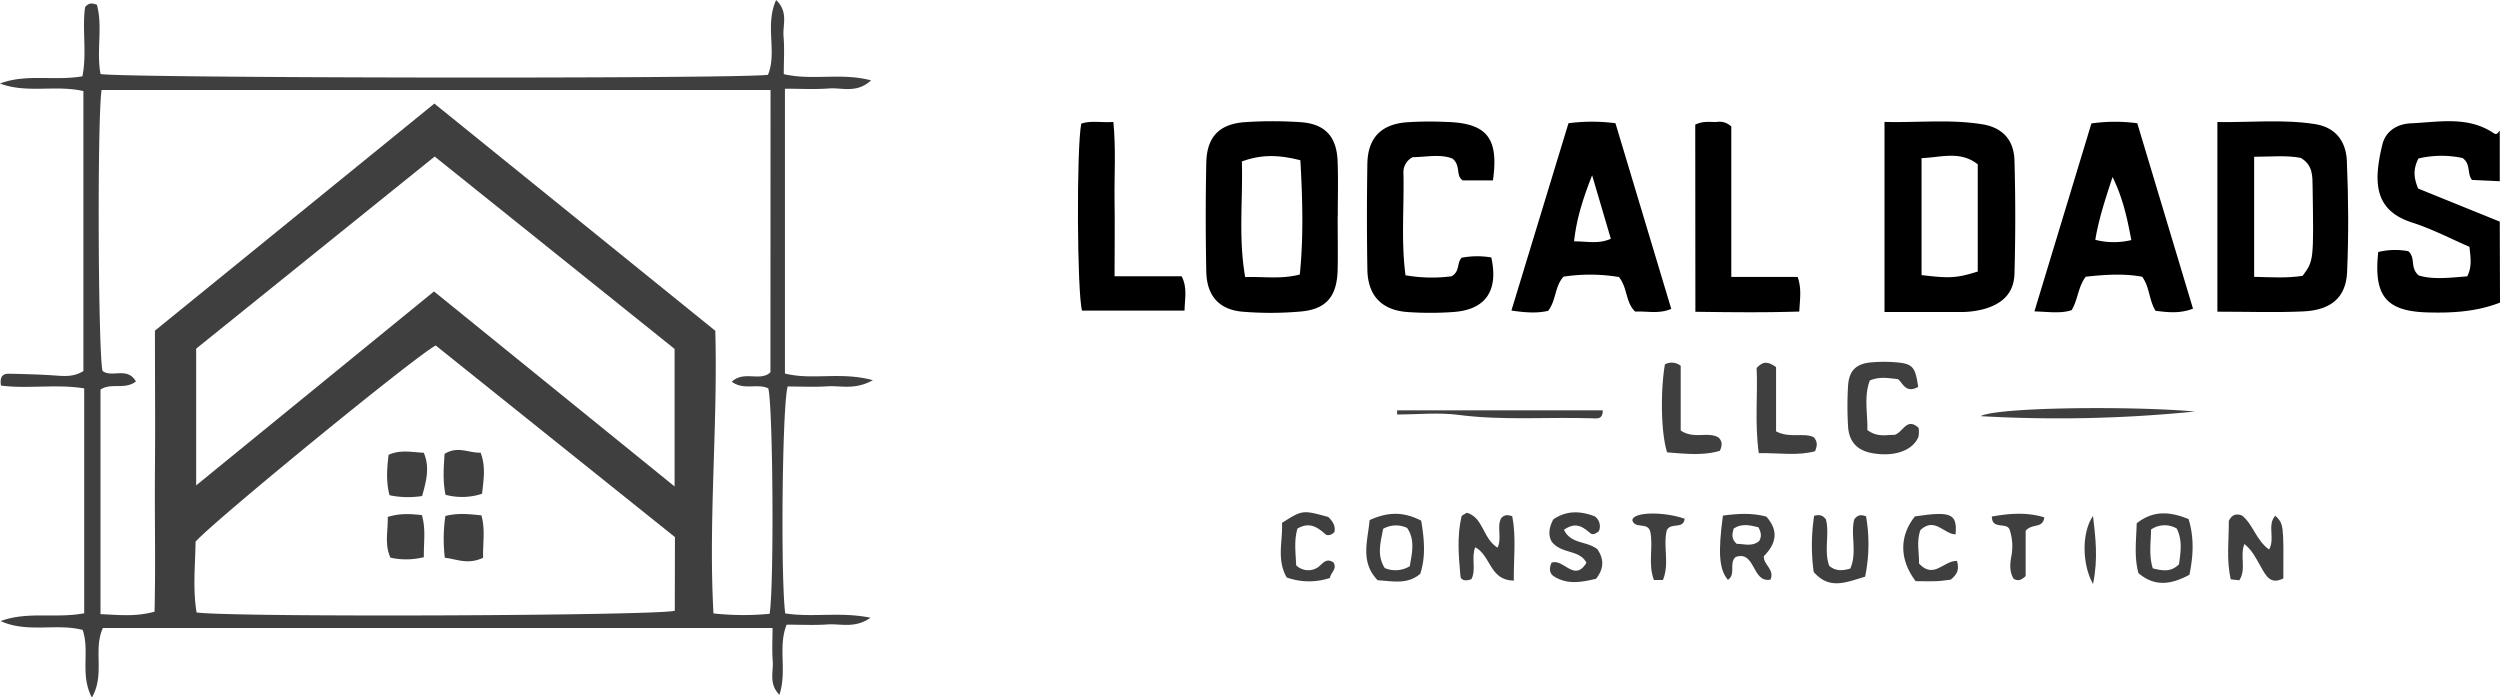 <?xml version="1.0" encoding="UTF-8"?> <svg xmlns="http://www.w3.org/2000/svg" viewBox="0 0 748.21 208.72"><defs><style>.cls-1{fill:#3f3f3f;}</style></defs><g id="Layer_2" data-name="Layer 2"><g id="Layer_1-2" data-name="Layer 1"><path d="M748.21,90.56c-7,2.73-14.28,3.16-21.72,2.94-12.29-.36-16.15-4.85-14.72-18.08a21.45,21.45,0,0,1,9-.24c2.32,2.07.37,4.9,3.11,7.25,4.12,1.31,9.25.7,14.53.27,1.46-2.88,1-5.55.66-8.83-5.62-2.42-11.17-5.35-17.06-7.23-11.15-3.56-11.9-11.55-9-23.4,1-4.1,4.53-6.15,8.52-6.33,8.42-.37,17.09-2.27,24.87,3,.9.61,1.25-.33,1.74-.8V54.24l-8.33-.4c-1.52-1.89-.26-4.76-2.82-6.55a30.25,30.25,0,0,0-13.18.14c-1.63,3.14-1.45,5.75-.1,9l24.43,9.9Z"></path><path class="cls-1" d="M235,183.58c8.3,1.29,16.39-.57,25.53,1.3-4.7,3.3-9,1.72-12.83,2s-8,.07-12.27.07c-2.69,6.71.19,13.72-2.16,21-3.26-3.31-1.76-6.88-2-10-.26-3.45-.06-6.93-.06-10H30.79c-3,6.64.73,13.81-3.3,20.82-3.62-7-.55-13.71-2.75-20.24-7.86-2.06-16.57,1-24.54-2.65,8-3,16.54-.72,25-2.34v-67.3c-8.41-1.37-16.91.22-24.91-.85-.48-3.19,1-3.58,2.59-3.54,4.53.11,9.07.21,13.59.53,2.8.2,5.53.48,8.49-1.32V27.26C16.62,25.33,8.05,28.05,0,25c7.86-3,16.1-.71,24.66-2.16,1.4-6.89-.14-14.21.81-20.73C26.74.66,27.7,1,29,1.41c1.82,6.72-.22,13.85,1.09,20.73,4.79,1.24,189.85,1.51,199.76.25,2.78-6.84-1-14.65,2.42-22.39,3.77,3.56,1.93,7.48,2.23,10.85.32,3.7.07,7.44.07,11.34,8.74,2,17.14-.52,26.13,1.86-4.36,4-8.71,2.11-12.58,2.42-4.21.33-8.46.08-13.2.08v85.24c8.25,2.08,16.62-.65,26.32,2-5.4,3-9.65,1.57-13.59,1.83s-8,.05-11.91.05C234.12,121.11,233.6,172.52,235,183.58ZM230.61,26.94H30.39c-1.33,9.76-1,78.72.29,84.06,2.75,2.19,7.44-1.37,10,3.17-3.38,2.6-7.37.26-10.6,2.43v67.2c5.44.22,10.34.85,16.17-.73.35-14,0-28.08.12-42.11s0-28.18,0-42L130,31l84.08,68c.77,28.7-2.1,56.56-.55,84.58a81.72,81.72,0,0,0,16.81.12c1.37-8.91,1-62-.4-67.46-3.23-1.6-7.32.69-10.94-2,3.76-3.45,8.51.08,11.58-2.82ZM202,160.74,130.4,103.39c-6.47,3.48-66.9,52.94-71.87,58.74-.09,6.91-.88,14.11.31,21.17,10.53,1.5,137.52,1,143.11-.51ZM130.09,46.85l-71.38,57.5v40.92l71.18-58.05,72,58.36V104.42Z"></path><path d="M564,93.37V36.49c10,.26,19.7-.86,29.36.72,6,1,9.38,4.71,9.54,10.83q.47,16.93,0,33.89c-.16,5.71-3.5,8.95-9.07,10.55a26.75,26.75,0,0,1-7.44.9C579.11,93.36,571.88,93.37,564,93.37Zm27.91-12.11V49.19c-5.2-4.16-11-2.08-16.82-1.86v35C583.43,83.35,585.67,83.24,591.91,81.26Z"></path><path d="M663.63,93.28V36.52c9.81.17,19.53-.89,29.21.62,5.8.91,9.28,4.74,9.54,11.07.47,11.07.55,22.18.07,33.24-.33,7.57-4.81,11.37-13.1,11.75S672.78,93.28,663.63,93.28Zm11-46.36V82.85c5.22.14,9.95.42,14.5-.3,3.35-4.51,3.33-4.51,3-26.44-.06-3.31.17-6.64-3.53-8.85C684.37,46.43,679.85,46.9,674.61,46.92Z"></path><path d="M400.34,64.82c0,5.29.1,10.59,0,15.87-.19,8-3.37,11.87-11.06,12.54a101.66,101.66,0,0,1-17.36.06c-7.08-.59-10.76-4.77-10.9-12.05q-.32-16.24,0-32.5c.15-7.72,3.86-11.64,11.54-12.18a124.56,124.56,0,0,1,16.62,0c7.32.47,10.86,4.27,11.14,11.64.22,5.53.05,11.08.05,16.62ZM371.67,48.33c.35,11.47-1.09,22.81,1,34.6,5.72-.19,10.67.69,16.34-.77,1.15-11.38.82-22.71.17-34.2C383,46.41,377.78,46.07,371.67,48.33Z"></path><path d="M484.52,82.91a52.75,52.75,0,0,0-16.59-.11c-2.68,3-2.14,7-4.59,10.22-3.11.74-6.51.59-11-.08l17.08-56.06a54.21,54.21,0,0,1,14.06,0c5.53,18.41,11.08,36.88,16.7,55.56-3.8,1.62-7.29.61-10.78.82C486.46,90.55,487.16,86.15,484.52,82.91Zm-8-30.51c-2.75,7-4.68,13-5.42,19.83,4,0,7.35.87,11-.77C480.27,65.28,478.54,59.38,476.48,52.4Z"></path><path d="M608.87,93.19c5.88-19.37,11.46-37.79,17.06-56.25a50.78,50.78,0,0,1,13.72-.06l16.68,55.5c-4.08,1.56-7.64,1.07-11.21.64-2-3.26-1.73-7.06-4-10.2-5.5-1-11.18-.63-16.89,0-2.31,3-2.28,6.74-4.22,10C616.78,93.89,613.35,93.34,608.87,93.19Zm29-21.35c-1.22-6.45-2.51-12.59-5.62-18.86-2.13,6.53-4.1,12.41-5.16,18.79A22.33,22.33,0,0,0,637.92,71.84Z"></path><path d="M446.81,54h-9c-2.25-1.36-.48-4.4-3.1-6.52-3.57-1.48-8-.46-11.91-.44a5,5,0,0,0-2.77,4.81c.23,10.17-.74,20.4.62,30.54a45.88,45.88,0,0,0,13.77.3c2.59-1.44,1.53-4.07,3.05-5.56a25.06,25.06,0,0,1,8.85-.08c2.21,10-1.7,15.7-11.51,16.34a97.69,97.69,0,0,1-13.58,0c-7.76-.58-11.87-4.93-12-12.73q-.25-15.84,0-31.7c.14-7.57,4-11.65,11.46-12.34a103.38,103.38,0,0,1,12.07-.13C445,36.8,448.62,41.27,446.81,54Z"></path><path d="M507.36,37.31c2.41-1.2,4.46-.73,6.44-.81a5,5,0,0,1,4.35,1.38v45H538c1.26,3.6.67,6.54.5,10.36-10.42.33-20.57.21-31.1.07Z"></path><path d="M323.6,37c2.85-1,5.81-.26,9.61-.49.8,8,.26,15.68.36,23.33.11,7.46,0,14.93,0,22.84h20.07c1.79,3.44.94,6.63.87,10.28H323.83C322.36,87.58,322.14,44.68,323.6,37Z"></path><path class="cls-1" d="M574.07,115.79c-3.8,2.16-4.68-1.39-6.06-2.33-3.1-.33-5.58-.79-8.4.42-1.85,4.87-.59,10-.74,14.81,3,2.31,5.81,1.38,8.1,1.47,2.65-.75,3.63-5.4,7.23-2.11a7.37,7.37,0,0,1-.05,2.73c-1.75,4.11-7.24,6-13.72,4.86-4.55-.78-7.08-3.38-7.34-8.11a100.59,100.59,0,0,1,0-12c.28-4.64,2.42-6.72,7.08-7.09a43,43,0,0,1,8.26.09C572.52,109,573.3,110.17,574.07,115.79Z"></path><path class="cls-1" d="M448.2,163.92c1.4-3.1-.35-6.31,1.1-8.86,1-1.1,1.92-1,3.29-.59,1.22,6.26.41,12.64.47,19.31-7.3-.12-6.78-7.44-11.55-10-1.24,3.11.36,6.73-1.14,9.55-1.54.65-3.17.44-3.28-.89-.53-5.95-1.08-11.95.33-17.88.09-.35.78-.57,1.57-1.11C444,154.9,443.73,161.17,448.2,163.92Z"></path><path class="cls-1" d="M526.37,135.62c-1.26-9.12-.25-17.55-.64-25.48,1.9-2.11,3.42-2,5.82-.27V129.1c4.14,2.18,8.18.26,11.3,1.76,1.2,1.4,1,2.58.4,4.17C538.07,136.49,532.62,135.52,526.37,135.62Z"></path><path class="cls-1" d="M498.28,109.05a4.28,4.28,0,0,1,4.73.43v19.36c3.94,2.7,8.07.23,11.28,2.07,1.18,1.13,1.22,2.29.44,4-5.08,1.53-10.47.88-15.78.48C497.16,130,496.86,117.48,498.28,109.05Z"></path><path class="cls-1" d="M671,154.28c3.34,2.66,4.17,7.37,8.1,10.18,1.88-3.4-.67-7.29,1.85-10.13,2.51,2.47,2.51,2.47,2.42,18.78-3.9,2-5.22-.83-6.75-3.5-1.35-2.37-2.52-4.9-4.91-6.79-1.44,3.55.66,7.49-1.51,10.84l-2.56-.26c-1.39-5.94-.53-11.92-.59-17.53C668.08,153.82,669.43,153.69,671,154.28Z"></path><path class="cls-1" d="M468.07,158.56c2.1,4.36,6.77,3.27,10,5.82,1.72,2.52,2.31,5.44-.4,8.84-4.07.95-8.45,1.92-12.61-.73-1.37-.87-1.47-2.44-.7-4.08,3.53-1.37,6.88,6,10.43,0-2.08-4-7.38-2.52-10.34-6.24-1.08-1.74-1-4.09.43-6.72,3.92-2.73,8.18-2.56,12.41-.91A3.65,3.65,0,0,1,478.5,159c-1.08.84-1.88,1.11-2.5.61C473.82,157.79,471.7,156,468.07,158.56Z"></path><path class="cls-1" d="M558.2,172.59c-5.75,1.71-10.74,4-15.39-1.42a58.25,58.25,0,0,1,.14-16.83c1.32-.24,2.31-.43,3.5,1.07,1.18,4.2-.64,9.38,1,13.92,2,1.72,4,1.45,6.3.85,2.16-4.83,0-10.29,1.21-14.76,1.14-1.48,2.09-1.38,3.52-.91A48.46,48.46,0,0,1,558.2,172.59Z"></path><path class="cls-1" d="M640,171.53c-1.34-4.95-.65-9.87-.52-14.92,5.16-4.07,10.2-3.4,15.53-1.26,1.72,5.69,1.4,11,.25,16.67C650.05,174.81,645.07,175.84,640,171.53Zm11.45-13.35a7.15,7.15,0,0,0-7.68.3c0,3.66-.74,7.51.52,11.62,2.87.71,5.42,1.21,7.84-1.22C652.64,165.3,653.22,161.66,651.46,158.18Z"></path><path class="cls-1" d="M425.35,155.84c.94,5.69,1.37,10.85-.29,15.89-3.89,3.29-8.16,2.19-12.75,1.93-5.35-5.55-2.93-11.87-2.41-18C415.35,153.17,420.05,153.07,425.35,155.84Zm-3.43,13.62c.7-4.06,1.63-7.91-.79-11.46a7.79,7.79,0,0,0-7.18.27c-.69,3.83-2,7.85.49,11.74A8.26,8.26,0,0,0,421.92,169.46Z"></path><path class="cls-1" d="M397.52,154.72c1.25,1.2,2.23,2.57,1.87,4.45-.78,1-2.1,1.26-2.72.71-2.37-2.06-4.65-3.79-8.35-1.7-1.1,3.62-.53,7.5-.4,11a5.18,5.18,0,0,0,6.08.86c1.64-.79,2.54-3.37,5.08-1.73,1.2,2-.81,3-1.05,4.66a19.82,19.82,0,0,1-12.93-.14c-3.14-5.41-1.1-11.12-1.43-16.33C389.81,152.6,389.81,152.6,397.52,154.72Z"></path><path class="cls-1" d="M519.43,166.7c-2.09,1.91.22,5.16-2.29,6.84-2.62-3.11-3-8-1.5-19.23,4.27-.59,8.62-.88,13,.3,3.85,4.32,2.87,8.19-.75,11.85-.2,2.55,3.3,3.91,2,7C524.26,174.58,525.46,164.61,519.43,166.7Zm6.82-8.91c-2.72-.67-5.14-1.16-7.4.41-.4,1.56-.83,3,.92,4.57,2.06-.07,4.54,1,6.72-.85C527.22,160.66,527.19,159.48,526.25,157.79Z"></path><path class="cls-1" d="M585.7,167.88c.79,2.75-.09,4.15-1.88,5.59-1.14.13-2.62.4-4.11.46-2.25.09-4.5,0-6.4,0-4.92-6.48-4.87-13.6-.21-19.38,10.84-1.63,12.7-.84,12.18,5.37-3.47,0-6.15-5.25-10.48-1.36-1.33,3.27-.38,7-.46,10.12C578.8,173.47,581.76,167.7,585.7,167.88Z"></path><path class="cls-1" d="M592.78,124.55c4.84-2.69,44.87-3.1,64.12-1.39A408.33,408.33,0,0,1,592.78,124.55Z"></path><path class="cls-1" d="M418.14,122.8h61.53c.07,2.84-1.85,2.43-3.15,2.39-13.27-.43-26.57.71-39.85-1-6.08-.81-12.36-.14-18.55-.14Z"></path><path class="cls-1" d="M497.69,173.58H495c-1.88-4.85-.1-9.93-1.13-14.57-.84-2.85-4.53-.62-5.34-3.28.1-2.48,9-2.76,15.67-.49-.37,3.3-4.09,1-5.34,3.41C497.64,163.29,499.75,168.66,497.69,173.58Z"></path><path class="cls-1" d="M596.13,154.59c5.31-.94,10.47-1.36,15.71.26-.52,3.48-3.54,1.64-5.59,4V172.4c-1.68,1.62-2.59,1.33-3.58.86-1.39-2.25-1.1-4.82-.63-7.19a15.73,15.73,0,0,0-.52-7.33C600.8,156,596.16,158.79,596.13,154.59Z"></path><path class="cls-1" d="M626.41,154.4c.72,6.39,1.58,12.77,0,20.38C623.07,168.89,623,159.25,626.41,154.4Z"></path><path class="cls-1" d="M144.59,166.93c-4.66,2.17-7.87.38-11.46,0a47.48,47.48,0,0,1,.16-12.5c3.63-.95,7-.58,10.79-.19C145.3,158.59,144.45,162.75,144.59,166.93Z"></path><path class="cls-1" d="M144.27,147.78a19.23,19.23,0,0,1-10.94.3c-.88-4.35-.51-8.43-.28-12.23,4-2.52,7.29-.2,10.78-.39C145.4,139.52,144.77,143.38,144.27,147.78Z"></path><path class="cls-1" d="M126.34,148.45a26.91,26.91,0,0,1-9.76-.24c-1.09-4.08-.77-8-.28-12.09,3.5-1.61,6.93-.78,10.53-.62C128.68,139.85,127.6,143.9,126.34,148.45Z"></path><path class="cls-1" d="M126.86,166.75a21.75,21.75,0,0,1-10,.15c-1.86-4-.68-8.06-.82-12.19,3.78-1.16,6.89-.9,10.22-.55C127.52,158.45,126.76,162.35,126.86,166.75Z"></path></g></g></svg> 
